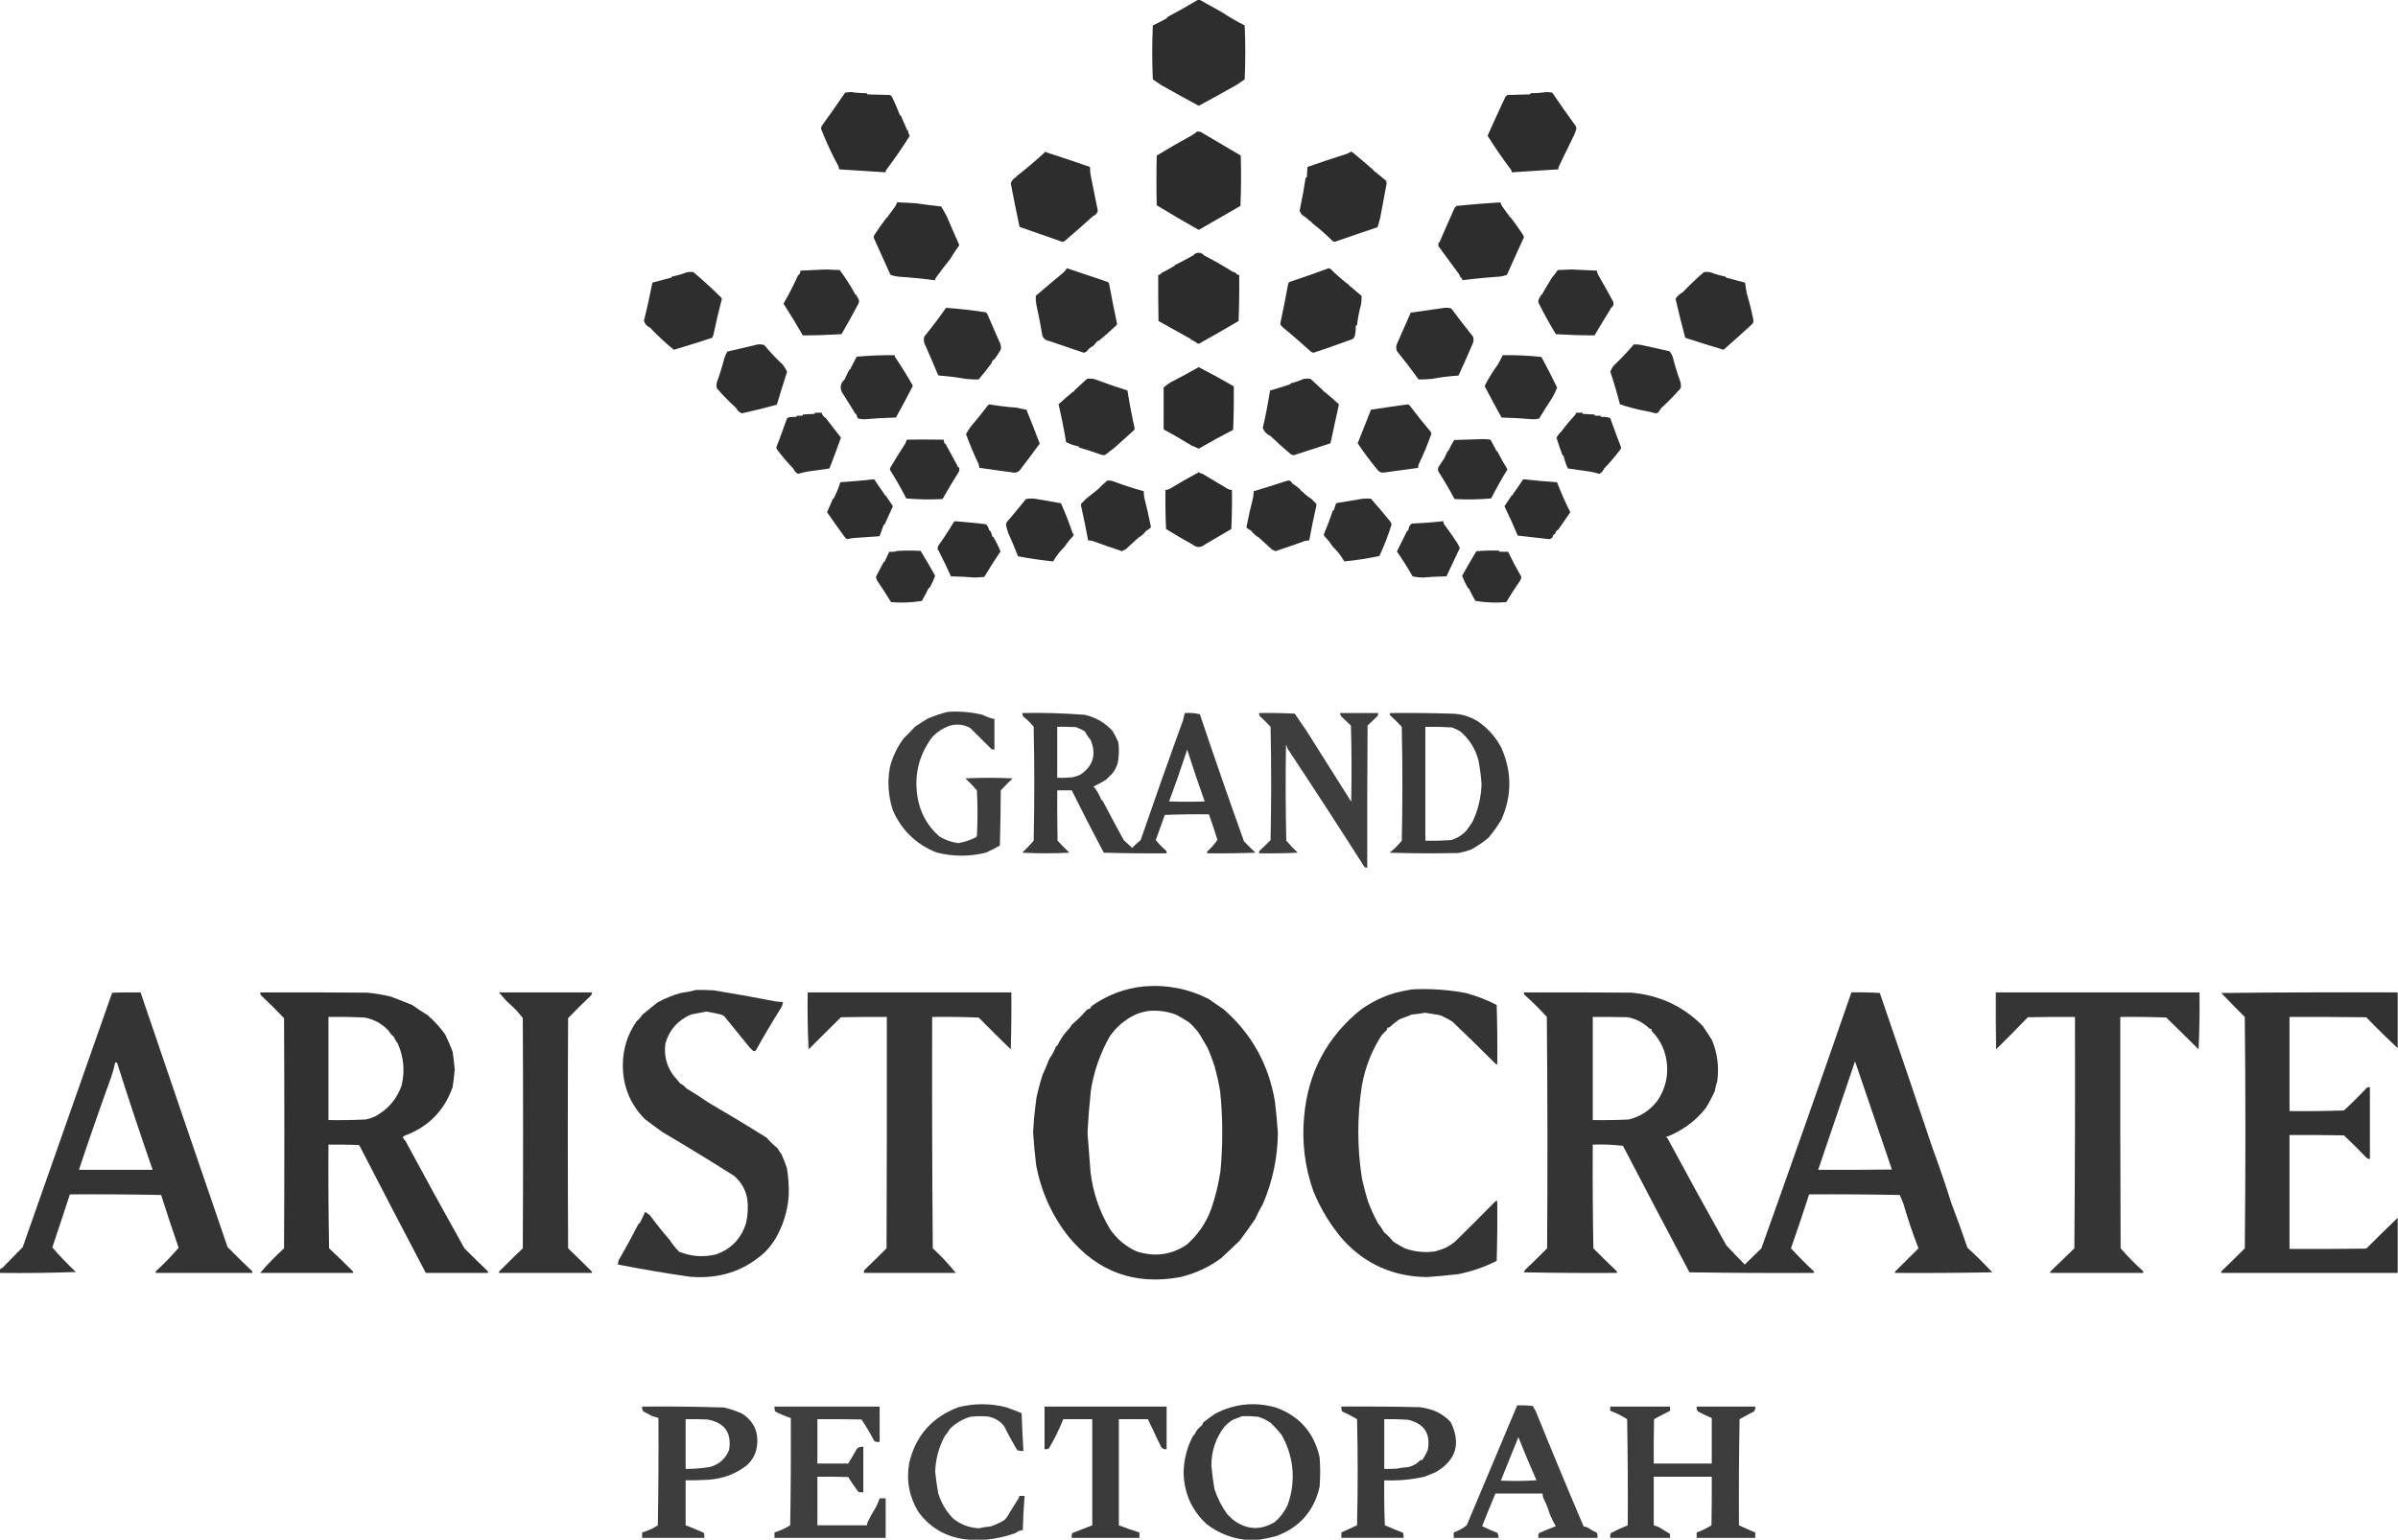 <svg width="151" height="97" viewBox="0 0 151 97" fill="none" xmlns="http://www.w3.org/2000/svg">
<g clip-path="url(#clip0_461_41492)">
<path opacity="0.976" fill-rule="evenodd" clip-rule="evenodd" d="M75.447 -0.02C75.472 -0.02 75.497 -0.02 75.523 -0.02C76 0.242 76.476 0.506 76.95 0.773C77.406 1.075 77.882 1.352 78.377 1.604C78.427 2.737 78.427 3.87 78.377 5.002C78.201 5.125 78.023 5.245 77.844 5.361C77.062 5.803 76.276 6.237 75.485 6.664C74.694 6.237 73.907 5.803 73.125 5.361C72.947 5.245 72.769 5.125 72.593 5.002C72.542 3.87 72.542 2.737 72.593 1.604C72.89 1.463 73.182 1.312 73.468 1.151C73.481 1.126 73.493 1.101 73.506 1.075C74.166 0.727 74.813 0.362 75.447 -0.02Z" fill="#292929"/>
<path opacity="0.979" fill-rule="evenodd" clip-rule="evenodd" d="M54.587 5.87C54.587 5.921 54.613 5.946 54.664 5.946C55.133 5.957 55.602 5.97 56.072 5.984C56.072 6.034 56.097 6.059 56.148 6.059C56.327 6.428 56.492 6.806 56.642 7.192C56.642 7.242 56.668 7.267 56.718 7.267C56.845 7.557 56.972 7.846 57.099 8.136C57.099 8.186 57.124 8.211 57.175 8.211C57.184 8.334 57.222 8.447 57.289 8.551C56.828 9.287 56.333 10.004 55.805 10.703C55.777 10.75 55.764 10.8 55.767 10.854C54.786 10.79 53.81 10.727 52.837 10.666C52.832 10.601 52.82 10.539 52.799 10.477C52.38 9.709 52.013 8.916 51.695 8.098C51.708 8.048 51.721 7.997 51.733 7.947C52.236 7.257 52.731 6.553 53.218 5.833C53.332 5.82 53.446 5.808 53.56 5.795C53.901 5.845 54.243 5.87 54.587 5.87Z" fill="#292929"/>
<path opacity="0.979" fill-rule="evenodd" clip-rule="evenodd" d="M94.814 6.059C94.864 6.059 94.89 6.034 94.89 5.984C95.359 5.97 95.828 5.957 96.298 5.946C96.348 5.946 96.374 5.921 96.374 5.87C96.718 5.87 97.06 5.845 97.401 5.795C97.515 5.808 97.629 5.82 97.744 5.833C98.23 6.553 98.725 7.257 99.228 7.947C99.24 7.997 99.253 8.048 99.266 8.098C99.235 8.214 99.197 8.327 99.152 8.438C98.821 9.119 98.491 9.798 98.162 10.477C98.141 10.539 98.129 10.601 98.124 10.666C97.152 10.727 96.175 10.79 95.194 10.854C95.197 10.8 95.184 10.75 95.156 10.703C94.627 10.004 94.133 9.287 93.672 8.551C94.044 7.714 94.425 6.884 94.814 6.059Z" fill="#292929"/>
<path opacity="0.01" fill-rule="evenodd" clip-rule="evenodd" d="M96.373 5.871C96.373 5.922 96.347 5.948 96.297 5.948C96.297 5.897 96.322 5.871 96.373 5.871Z" fill="#292929"/>
<path opacity="0.01" fill-rule="evenodd" clip-rule="evenodd" d="M56.07 5.984C56.108 5.997 56.134 6.023 56.146 6.061C56.096 6.061 56.07 6.035 56.07 5.984Z" fill="#292929"/>
<path opacity="0.01" fill-rule="evenodd" clip-rule="evenodd" d="M94.889 5.984C94.889 6.035 94.863 6.061 94.812 6.061C94.825 6.023 94.851 5.997 94.889 5.984Z" fill="#292929"/>
<path opacity="0.01" fill-rule="evenodd" clip-rule="evenodd" d="M56.641 7.193C56.679 7.206 56.704 7.232 56.717 7.27C56.666 7.27 56.641 7.244 56.641 7.193Z" fill="#292929"/>
<path opacity="0.01" fill-rule="evenodd" clip-rule="evenodd" d="M57.102 8.137C57.14 8.149 57.165 8.175 57.178 8.213C57.127 8.213 57.102 8.188 57.102 8.137Z" fill="#292929"/>
<path opacity="0.983" fill-rule="evenodd" clip-rule="evenodd" d="M75.37 8.287C75.447 8.281 75.523 8.288 75.598 8.306C76.443 8.805 77.286 9.302 78.129 9.798C78.16 10.857 78.154 11.914 78.11 12.969C77.232 13.473 76.356 13.977 75.484 14.48C74.593 13.981 73.712 13.465 72.839 12.932C72.814 11.887 72.814 10.842 72.839 9.798C73.572 9.352 74.314 8.924 75.066 8.514C75.178 8.448 75.279 8.373 75.37 8.287Z" fill="#292929"/>
<path opacity="0.01" fill-rule="evenodd" clip-rule="evenodd" d="M65.852 9.533C65.89 9.546 65.915 9.571 65.928 9.61C65.877 9.61 65.852 9.584 65.852 9.533Z" fill="#292929"/>
<path opacity="0.01" fill-rule="evenodd" clip-rule="evenodd" d="M85.109 9.533C85.147 9.546 85.173 9.571 85.186 9.61C85.135 9.61 85.109 9.584 85.109 9.533Z" fill="#292929"/>
<path opacity="0.979" fill-rule="evenodd" clip-rule="evenodd" d="M65.856 9.533C65.856 9.584 65.881 9.609 65.932 9.609C66.832 9.901 67.732 10.203 68.634 10.515C68.637 10.679 68.65 10.843 68.672 11.006C68.824 11.761 68.976 12.516 69.128 13.271C69.088 13.439 68.987 13.553 68.824 13.611C68.264 14.124 67.693 14.628 67.111 15.121C67.055 15.184 66.985 15.222 66.902 15.235C66.001 14.915 65.101 14.6 64.2 14.291C64.008 13.386 63.825 12.474 63.648 11.553C63.691 11.404 63.78 11.285 63.915 11.194C63.965 11.194 63.991 11.169 63.991 11.119C64.638 10.616 65.259 10.088 65.856 9.533Z" fill="#292929"/>
<path opacity="0.979" fill-rule="evenodd" clip-rule="evenodd" d="M85.109 9.533C85.109 9.584 85.134 9.609 85.185 9.609C85.636 9.977 86.08 10.355 86.517 10.742C86.517 10.792 86.542 10.817 86.593 10.817C86.821 11.006 87.049 11.194 87.278 11.383C87.29 11.44 87.303 11.497 87.316 11.553C87.178 12.263 87.044 12.975 86.916 13.687C86.866 13.894 86.809 14.102 86.745 14.31C85.845 14.61 84.944 14.918 84.043 15.235C84.005 15.222 83.967 15.21 83.929 15.197C83.507 14.778 83.064 14.388 82.597 14.026C82.597 13.976 82.572 13.951 82.521 13.951C82.36 13.795 82.182 13.656 81.988 13.536C81.921 13.456 81.87 13.368 81.836 13.271C81.985 12.582 82.112 11.89 82.216 11.194C82.267 11.194 82.293 11.169 82.293 11.119C82.305 10.918 82.318 10.716 82.331 10.515C83.157 10.225 83.988 9.948 84.823 9.684C84.923 9.639 85.018 9.588 85.109 9.533Z" fill="#292929"/>
<path opacity="0.01" fill-rule="evenodd" clip-rule="evenodd" d="M86.516 10.742C86.554 10.755 86.579 10.78 86.592 10.819C86.541 10.819 86.516 10.793 86.516 10.742Z" fill="#292929"/>
<path opacity="0.01" fill-rule="evenodd" clip-rule="evenodd" d="M63.99 11.119C63.99 11.17 63.965 11.196 63.914 11.196C63.927 11.157 63.952 11.132 63.99 11.119Z" fill="#292929"/>
<path opacity="0.01" fill-rule="evenodd" clip-rule="evenodd" d="M82.295 11.119C82.295 11.17 82.269 11.196 82.219 11.196C82.231 11.157 82.257 11.132 82.295 11.119Z" fill="#292929"/>
<path opacity="0.977" fill-rule="evenodd" clip-rule="evenodd" d="M55.845 13.688C55.896 13.688 55.921 13.663 55.921 13.613C56.076 13.413 56.228 13.206 56.378 12.99C56.426 12.911 56.464 12.829 56.492 12.744C56.873 12.756 57.253 12.775 57.634 12.801C58.175 12.878 58.72 12.947 59.27 13.008C59.384 13.209 59.498 13.41 59.612 13.613C59.87 14.224 60.136 14.835 60.411 15.444C60.202 15.728 60.005 16.024 59.822 16.331C59.507 16.714 59.208 17.105 58.927 17.502C58.892 17.547 58.88 17.597 58.889 17.653C58.122 17.553 57.349 17.477 56.568 17.426C56.396 17.408 56.231 17.37 56.073 17.313C55.722 16.521 55.367 15.735 55.008 14.953C55.02 14.909 55.033 14.865 55.046 14.821C55.297 14.433 55.564 14.055 55.845 13.688Z" fill="#292929"/>
<path opacity="0.978" fill-rule="evenodd" clip-rule="evenodd" d="M95.044 13.613C95.044 13.663 95.07 13.688 95.121 13.688C95.4 14.054 95.666 14.432 95.92 14.821C95.932 14.865 95.945 14.909 95.958 14.953C95.597 15.735 95.242 16.522 94.892 17.313C94.735 17.37 94.57 17.408 94.397 17.426C93.621 17.477 92.847 17.552 92.076 17.653C92.086 17.56 92.048 17.497 91.962 17.464C91.932 17.418 91.913 17.367 91.905 17.313C91.454 16.704 91.01 16.099 90.573 15.501C90.566 15.425 90.573 15.35 90.592 15.274C90.643 15.274 90.668 15.249 90.668 15.198C90.98 14.478 91.297 13.76 91.62 13.046C91.67 13.046 91.696 13.021 91.696 12.971C92.62 12.878 93.546 12.802 94.474 12.744C94.501 12.829 94.539 12.911 94.588 12.99C94.737 13.206 94.889 13.413 95.044 13.613Z" fill="#292929"/>
<path opacity="0.01" fill-rule="evenodd" clip-rule="evenodd" d="M91.693 12.971C91.693 13.022 91.668 13.047 91.617 13.047C91.63 13.009 91.655 12.983 91.693 12.971Z" fill="#292929"/>
<path opacity="0.01" fill-rule="evenodd" clip-rule="evenodd" d="M55.92 13.611C55.92 13.662 55.894 13.688 55.844 13.688C55.856 13.65 55.882 13.624 55.92 13.611Z" fill="#292929"/>
<path opacity="0.01" fill-rule="evenodd" clip-rule="evenodd" d="M95.039 13.611C95.077 13.624 95.103 13.65 95.115 13.688C95.065 13.688 95.039 13.662 95.039 13.611Z" fill="#292929"/>
<path opacity="0.01" fill-rule="evenodd" clip-rule="evenodd" d="M82.523 13.951C82.574 13.951 82.6 13.977 82.6 14.028C82.561 14.015 82.536 13.989 82.523 13.951Z" fill="#292929"/>
<path opacity="0.01" fill-rule="evenodd" clip-rule="evenodd" d="M90.662 15.197C90.662 15.248 90.637 15.274 90.586 15.274C90.599 15.236 90.624 15.21 90.662 15.197Z" fill="#292929"/>
<path opacity="0.984" fill-rule="evenodd" clip-rule="evenodd" d="M74.987 21.39C74.987 21.34 74.962 21.315 74.911 21.315C74.256 20.949 73.603 20.584 72.951 20.22C72.932 19.251 72.926 18.282 72.932 17.312C73.026 17.323 73.089 17.285 73.122 17.199C73.388 17.073 73.641 16.934 73.883 16.784C73.934 16.784 73.96 16.759 73.96 16.708C74.346 16.52 74.726 16.319 75.101 16.104C75.152 16.104 75.177 16.079 75.177 16.029C75.419 15.862 75.641 15.887 75.843 16.104C76.456 16.416 77.052 16.756 77.632 17.124C77.744 17.132 77.826 17.182 77.879 17.275C77.924 17.31 77.975 17.322 78.031 17.312C78.044 18.282 78.031 19.251 77.993 20.22C77.175 20.702 76.35 21.174 75.52 21.636C75.482 21.661 75.444 21.661 75.406 21.636C75.279 21.529 75.139 21.447 74.987 21.39Z" fill="#292929"/>
<path opacity="0.01" fill-rule="evenodd" clip-rule="evenodd" d="M75.178 16.027C75.178 16.078 75.152 16.104 75.102 16.104C75.102 16.053 75.127 16.027 75.178 16.027Z" fill="#292929"/>
<path opacity="0.01" fill-rule="evenodd" clip-rule="evenodd" d="M73.959 16.707C73.959 16.758 73.933 16.784 73.883 16.784C73.895 16.745 73.921 16.72 73.959 16.707Z" fill="#292929"/>
<path opacity="0.976" fill-rule="evenodd" clip-rule="evenodd" d="M67.182 16.896C68.045 17.186 68.907 17.476 69.769 17.765C69.807 17.802 69.832 17.846 69.845 17.897C69.997 18.731 70.162 19.561 70.34 20.389C70.328 20.421 70.315 20.452 70.302 20.483C69.96 20.81 69.605 21.124 69.237 21.427C69.189 21.46 69.139 21.485 69.084 21.503C69.003 21.612 68.914 21.713 68.818 21.805C68.664 21.875 68.537 21.982 68.437 22.126C68.384 22.175 68.32 22.207 68.247 22.22C67.505 21.965 66.763 21.713 66.021 21.465C65.79 21.418 65.656 21.28 65.621 21.05C65.518 20.427 65.398 19.81 65.26 19.2C65.225 19.012 65.212 18.823 65.222 18.633C65.807 18.132 66.397 17.635 66.991 17.142C67.064 17.064 67.127 16.982 67.182 16.896Z" fill="#292929"/>
<path opacity="0.975" fill-rule="evenodd" clip-rule="evenodd" d="M53.826 18.483C53.826 18.533 53.852 18.558 53.903 18.558C53.952 18.646 54.003 18.734 54.055 18.823C54.105 18.924 54.105 19.024 54.055 19.125C53.714 19.773 53.359 20.415 52.989 21.05C52.178 21.099 51.366 21.125 50.554 21.126C50.166 20.451 49.76 19.784 49.336 19.125C49.669 18.55 49.973 17.959 50.249 17.35C50.356 17.281 50.407 17.18 50.401 17.048C50.934 17.019 51.467 16.994 52 16.973C52.292 16.985 52.583 16.998 52.875 17.01C53.229 17.485 53.546 17.976 53.826 18.483Z" fill="#292929"/>
<path opacity="0.978" fill-rule="evenodd" clip-rule="evenodd" d="M84.993 17.991C84.993 18.042 85.019 18.067 85.07 18.067C85.285 18.262 85.508 18.451 85.736 18.633C85.745 18.823 85.733 19.012 85.698 19.2C85.583 19.619 85.501 20.047 85.45 20.483C85.4 20.483 85.374 20.509 85.374 20.559C85.375 20.724 85.363 20.887 85.336 21.05C85.323 21.169 85.272 21.27 85.184 21.352C84.363 21.655 83.539 21.944 82.71 22.22C82.637 22.207 82.574 22.175 82.52 22.126C81.929 21.59 81.326 21.067 80.712 20.559C80.666 20.511 80.634 20.454 80.617 20.389C80.796 19.561 80.96 18.731 81.112 17.897C81.125 17.846 81.15 17.802 81.188 17.765C82.015 17.49 82.84 17.2 83.662 16.896C83.7 16.909 83.738 16.922 83.776 16.934C84.159 17.315 84.565 17.667 84.993 17.991Z" fill="#292929"/>
<path opacity="0.975" fill-rule="evenodd" clip-rule="evenodd" d="M101.51 19.351C101.459 19.351 101.434 19.377 101.434 19.427C101.084 19.991 100.742 20.557 100.406 21.126C99.594 21.125 98.782 21.099 97.971 21.05C97.591 20.423 97.236 19.781 96.905 19.125C96.855 19.024 96.855 18.924 96.905 18.823C96.957 18.734 97.007 18.646 97.057 18.558C97.108 18.558 97.133 18.533 97.133 18.483C97.325 18.142 97.527 17.803 97.742 17.463C97.872 17.323 97.986 17.172 98.085 17.01C98.377 16.998 98.668 16.985 98.96 16.973C99.493 16.994 100.026 17.019 100.558 17.048C100.566 17.141 100.591 17.229 100.634 17.312C100.962 17.873 101.279 18.44 101.586 19.012C101.624 19.137 101.599 19.25 101.51 19.351Z" fill="#292929"/>
<path opacity="0.975" fill-rule="evenodd" clip-rule="evenodd" d="M42.221 17.5C42.272 17.5 42.297 17.475 42.297 17.425C42.614 17.363 42.925 17.275 43.23 17.16C43.374 17.123 43.52 17.117 43.667 17.142C44.268 17.655 44.852 18.191 45.418 18.746C45.43 18.771 45.443 18.797 45.456 18.822C45.261 19.572 45.083 20.327 44.923 21.087C44.898 21.15 44.873 21.213 44.847 21.276C44.046 21.54 43.24 21.791 42.431 22.031C41.905 21.605 41.404 21.139 40.927 20.634C40.732 20.545 40.605 20.4 40.547 20.2C40.749 19.405 40.926 18.606 41.08 17.802C41.46 17.702 41.84 17.601 42.221 17.5Z" fill="#292929"/>
<path opacity="0.976" fill-rule="evenodd" clip-rule="evenodd" d="M108.666 17.425C108.666 17.475 108.692 17.5 108.742 17.5C109.123 17.601 109.504 17.702 109.884 17.802C109.915 18.035 109.953 18.268 109.998 18.501C110.166 19.061 110.305 19.627 110.417 20.2C110.404 20.256 110.391 20.313 110.379 20.37C109.765 20.936 109.15 21.489 108.533 22.031C107.723 21.791 106.918 21.54 106.117 21.276C105.9 20.463 105.697 19.645 105.508 18.822C105.625 18.642 105.777 18.504 105.964 18.406C106.389 17.958 106.832 17.536 107.296 17.142C107.443 17.117 107.589 17.123 107.734 17.16C108.039 17.275 108.349 17.363 108.666 17.425Z" fill="#292929"/>
<path opacity="0.01" fill-rule="evenodd" clip-rule="evenodd" d="M42.295 17.426C42.295 17.477 42.269 17.502 42.219 17.502C42.219 17.451 42.244 17.426 42.295 17.426Z" fill="#292929"/>
<path opacity="0.01" fill-rule="evenodd" clip-rule="evenodd" d="M84.992 17.992C85.03 18.005 85.056 18.03 85.068 18.069C85.018 18.069 84.992 18.043 84.992 17.992Z" fill="#292929"/>
<path opacity="0.01" fill-rule="evenodd" clip-rule="evenodd" d="M53.828 18.482C53.866 18.495 53.892 18.521 53.904 18.559C53.854 18.559 53.828 18.533 53.828 18.482Z" fill="#292929"/>
<path opacity="0.01" fill-rule="evenodd" clip-rule="evenodd" d="M97.131 18.482C97.131 18.533 97.105 18.559 97.055 18.559C97.067 18.521 97.093 18.495 97.131 18.482Z" fill="#292929"/>
<path opacity="0.01" fill-rule="evenodd" clip-rule="evenodd" d="M101.514 19.352C101.501 19.39 101.476 19.415 101.438 19.428C101.438 19.377 101.463 19.352 101.514 19.352Z" fill="#292929"/>
<path opacity="0.975" fill-rule="evenodd" clip-rule="evenodd" d="M59.571 19.389C60.411 19.45 61.249 19.544 62.082 19.672C62.134 19.717 62.172 19.774 62.197 19.842C62.469 20.451 62.735 21.062 62.996 21.673C63.035 21.791 63.041 21.91 63.015 22.032C62.891 22.239 62.758 22.441 62.615 22.636C62.512 22.676 62.455 22.752 62.444 22.862C62.185 23.219 61.912 23.565 61.626 23.901C61.347 23.906 61.067 23.893 60.788 23.863C60.236 23.763 59.678 23.694 59.114 23.655C59.08 23.624 59.054 23.586 59.038 23.542C58.779 22.922 58.513 22.305 58.239 21.692C58.165 21.532 58.152 21.368 58.201 21.201C58.682 20.61 59.139 20.006 59.571 19.389Z" fill="#292929"/>
<path opacity="0.976" fill-rule="evenodd" clip-rule="evenodd" d="M90.965 19.389C91.107 19.377 91.246 19.39 91.384 19.427C91.829 20.026 92.285 20.618 92.754 21.202C92.799 21.333 92.799 21.465 92.754 21.598C92.46 22.289 92.156 22.975 91.841 23.656C91.277 23.692 90.719 23.761 90.166 23.864C89.887 23.894 89.608 23.906 89.329 23.901C88.888 23.288 88.431 22.69 87.959 22.108C87.909 21.964 87.909 21.819 87.959 21.674C88.251 21.013 88.542 20.352 88.834 19.691C89.555 19.589 90.265 19.488 90.965 19.389Z" fill="#292929"/>
<path opacity="0.01" fill-rule="evenodd" clip-rule="evenodd" d="M85.451 20.484C85.439 20.523 85.413 20.548 85.375 20.561C85.375 20.51 85.4 20.484 85.451 20.484Z" fill="#292929"/>
<path opacity="0.01" fill-rule="evenodd" clip-rule="evenodd" d="M74.906 21.314C74.957 21.314 74.982 21.34 74.982 21.391C74.944 21.378 74.919 21.353 74.906 21.314Z" fill="#292929"/>
<path opacity="0.974" fill-rule="evenodd" clip-rule="evenodd" d="M47.738 21.692C47.868 21.683 47.994 21.696 48.118 21.73C48.485 22.17 48.878 22.585 49.298 22.976C49.4 23.115 49.488 23.259 49.565 23.41C49.34 24.104 49.124 24.796 48.918 25.487C48.189 25.693 47.454 25.875 46.711 26.035C46.551 25.971 46.43 25.858 46.349 25.695C45.917 25.304 45.511 24.889 45.131 24.449C45.108 24.316 45.114 24.183 45.15 24.052C45.326 23.569 45.479 23.078 45.607 22.58C45.652 22.426 45.716 22.281 45.797 22.146C46.449 21.994 47.096 21.843 47.738 21.692Z" fill="#292929"/>
<path opacity="0.973" fill-rule="evenodd" clip-rule="evenodd" d="M102.883 21.692C103.042 21.689 103.201 21.702 103.358 21.73C103.947 21.867 104.537 21.999 105.128 22.126C105.24 22.257 105.316 22.408 105.356 22.579C105.484 23.077 105.637 23.568 105.813 24.052C105.849 24.183 105.855 24.315 105.832 24.448C105.452 24.888 105.046 25.303 104.614 25.694C104.541 25.793 104.472 25.894 104.405 25.996C104.354 26.009 104.303 26.021 104.253 26.034C103.97 25.956 103.685 25.893 103.396 25.845C102.925 25.745 102.462 25.619 102.007 25.468C101.828 24.775 101.625 24.089 101.398 23.41C101.452 23.287 101.516 23.167 101.589 23.051C102.049 22.619 102.481 22.166 102.883 21.692Z" fill="#292929"/>
<path opacity="0.973" fill-rule="evenodd" clip-rule="evenodd" d="M53.944 26.148C53.944 26.098 53.918 26.073 53.868 26.073C53.598 25.626 53.319 25.179 53.031 24.732C52.868 24.421 52.919 24.144 53.183 23.901C53.28 23.688 53.382 23.48 53.487 23.279C53.538 23.279 53.563 23.253 53.563 23.203C53.686 22.953 53.813 22.708 53.944 22.467C54.742 22.396 55.541 22.364 56.341 22.372C56.336 22.412 56.342 22.45 56.36 22.486C56.761 23.077 57.135 23.681 57.483 24.298C57.141 24.971 56.785 25.638 56.417 26.299C55.739 26.317 55.067 26.355 54.401 26.412C54.286 26.4 54.172 26.387 54.058 26.375C53.991 26.313 53.953 26.238 53.944 26.148Z" fill="#292929"/>
<path opacity="0.973" fill-rule="evenodd" clip-rule="evenodd" d="M94.626 22.372C95.442 22.359 96.253 22.396 97.061 22.485C97.406 23.118 97.735 23.76 98.051 24.411C97.968 24.632 97.867 24.846 97.746 25.052C97.455 25.494 97.176 25.935 96.909 26.374C96.795 26.387 96.681 26.399 96.567 26.412C95.9 26.355 95.228 26.317 94.55 26.299C94.185 25.641 93.83 24.981 93.484 24.316C93.725 23.845 94.003 23.392 94.322 22.957C94.431 22.762 94.533 22.567 94.626 22.372Z" fill="#292929"/>
<path opacity="0.984" fill-rule="evenodd" clip-rule="evenodd" d="M73.274 26.978C73.274 26.148 73.274 25.317 73.274 24.486C73.274 24.461 73.274 24.436 73.274 24.411C73.41 24.284 73.562 24.171 73.731 24.071C74.325 23.769 74.909 23.454 75.481 23.127C76.227 23.51 76.963 23.912 77.688 24.335C77.701 25.25 77.688 26.163 77.65 27.073C76.916 27.453 76.193 27.849 75.481 28.262C75.341 28.186 75.195 28.123 75.043 28.073C74.481 27.721 73.904 27.387 73.312 27.073C73.284 27.047 73.271 27.016 73.274 26.978Z" fill="#292929"/>
<path opacity="0.01" fill-rule="evenodd" clip-rule="evenodd" d="M53.56 23.203C53.56 23.254 53.535 23.28 53.484 23.28C53.484 23.229 53.51 23.203 53.56 23.203Z" fill="#292929"/>
<path opacity="0.975" fill-rule="evenodd" clip-rule="evenodd" d="M67.95 28.186C67.95 28.136 67.925 28.11 67.874 28.11C67.613 28.057 67.365 27.969 67.132 27.846C66.999 27.047 66.84 26.254 66.656 25.467C66.954 25.19 67.259 24.926 67.57 24.674C67.62 24.674 67.646 24.649 67.646 24.599C67.911 24.357 68.178 24.111 68.445 23.863C68.605 23.838 68.763 23.844 68.921 23.882C69.606 24.137 70.298 24.376 70.995 24.599C71.123 25.405 71.275 26.204 71.451 26.997C71.439 27.028 71.426 27.059 71.413 27.091C71.008 27.456 70.603 27.821 70.195 28.186C69.988 28.34 69.785 28.497 69.586 28.658C69.504 28.674 69.421 28.667 69.339 28.639C68.877 28.476 68.414 28.325 67.95 28.186Z" fill="#292929"/>
<path opacity="0.976" fill-rule="evenodd" clip-rule="evenodd" d="M83.321 24.599C83.321 24.649 83.347 24.674 83.397 24.674C83.708 24.926 84.013 25.19 84.311 25.467C84.133 26.285 83.955 27.103 83.778 27.922C83.008 28.173 82.234 28.425 81.456 28.677C81.387 28.666 81.323 28.641 81.266 28.601C80.836 28.237 80.417 27.859 80.01 27.469C79.773 27.364 79.608 27.194 79.516 26.959C79.699 26.174 79.851 25.387 79.972 24.599C80.38 24.483 80.786 24.357 81.19 24.221C81.241 24.221 81.266 24.196 81.266 24.146C81.533 24.084 81.793 23.996 82.046 23.882C82.204 23.844 82.362 23.838 82.522 23.863C82.789 24.111 83.055 24.357 83.321 24.599Z" fill="#292929"/>
<path opacity="0.01" fill-rule="evenodd" clip-rule="evenodd" d="M81.264 24.146C81.264 24.198 81.238 24.223 81.188 24.223C81.2 24.185 81.226 24.159 81.264 24.146Z" fill="#292929"/>
<path opacity="0.01" fill-rule="evenodd" clip-rule="evenodd" d="M73.271 24.41C73.271 24.436 73.271 24.461 73.271 24.487C73.246 24.487 73.221 24.487 73.195 24.487C73.195 24.436 73.221 24.41 73.271 24.41Z" fill="#292929"/>
<path opacity="0.01" fill-rule="evenodd" clip-rule="evenodd" d="M73.197 24.486C73.222 24.486 73.248 24.486 73.273 24.486C73.273 25.317 73.273 26.148 73.273 26.978C73.197 26.161 73.172 25.331 73.197 24.486Z" fill="#292929"/>
<path opacity="0.01" fill-rule="evenodd" clip-rule="evenodd" d="M67.639 24.6C67.639 24.651 67.613 24.676 67.562 24.676C67.562 24.625 67.588 24.6 67.639 24.6Z" fill="#292929"/>
<path opacity="0.01" fill-rule="evenodd" clip-rule="evenodd" d="M62.279 25.467C62.267 25.505 62.241 25.531 62.203 25.543C62.203 25.492 62.229 25.467 62.279 25.467Z" fill="#292929"/>
<path opacity="0.01" fill-rule="evenodd" clip-rule="evenodd" d="M88.688 25.467C88.738 25.467 88.764 25.492 88.764 25.543C88.726 25.531 88.7 25.505 88.688 25.467Z" fill="#292929"/>
<path opacity="0.973" fill-rule="evenodd" clip-rule="evenodd" d="M62.274 25.467C62.837 25.565 63.408 25.635 63.987 25.674C64.199 25.724 64.415 25.768 64.634 25.807C64.92 26.513 65.199 27.224 65.471 27.94C65.06 28.505 64.642 29.065 64.215 29.62C64.118 29.724 63.998 29.774 63.853 29.771C63.124 29.668 62.395 29.568 61.665 29.469C61.665 29.378 61.645 29.289 61.608 29.205C61.319 28.596 61.059 27.973 60.828 27.336C60.921 27.174 61.023 27.017 61.133 26.864C61.506 26.431 61.862 25.99 62.198 25.542C62.236 25.53 62.262 25.505 62.274 25.467Z" fill="#292929"/>
<path opacity="0.973" fill-rule="evenodd" clip-rule="evenodd" d="M88.689 25.467C88.701 25.505 88.727 25.53 88.765 25.542C89.189 26.105 89.633 26.658 90.097 27.204C90.109 27.241 90.122 27.279 90.135 27.317C89.905 27.975 89.639 28.616 89.336 29.243C89.311 29.316 89.298 29.392 89.298 29.469C88.568 29.568 87.839 29.668 87.109 29.771C86.949 29.775 86.822 29.712 86.729 29.582C86.289 29.049 85.876 28.495 85.492 27.921C85.767 27.211 86.046 26.506 86.329 25.807C87.114 25.683 87.9 25.569 88.689 25.467Z" fill="#292929"/>
<path opacity="0.01" fill-rule="evenodd" clip-rule="evenodd" d="M51.318 25.996C51.318 26.047 51.293 26.073 51.242 26.073C51.242 26.022 51.268 25.996 51.318 25.996Z" fill="#292929"/>
<path opacity="0.969" fill-rule="evenodd" clip-rule="evenodd" d="M51.318 25.996C51.458 25.996 51.597 25.996 51.737 25.996C51.779 26.143 51.869 26.257 52.003 26.336C52.316 26.752 52.633 27.161 52.955 27.563C52.721 28.216 52.48 28.864 52.232 29.508C51.788 29.57 51.344 29.633 50.9 29.696C50.68 29.732 50.464 29.783 50.253 29.847C50.109 29.768 50.007 29.654 49.948 29.508C49.58 29.129 49.237 28.726 48.921 28.299C48.908 28.262 48.895 28.224 48.883 28.186C49.115 27.586 49.336 26.982 49.549 26.374C49.593 26.321 49.65 26.29 49.72 26.279C49.846 26.261 49.973 26.254 50.101 26.26C50.151 26.26 50.177 26.235 50.177 26.185C50.278 26.185 50.38 26.185 50.481 26.185C50.532 26.185 50.557 26.16 50.557 26.109C50.785 26.092 51.014 26.079 51.242 26.072C51.293 26.072 51.318 26.046 51.318 25.996Z" fill="#292929"/>
<path opacity="0.97" fill-rule="evenodd" clip-rule="evenodd" d="M99.644 25.996C99.644 26.046 99.67 26.072 99.72 26.072C99.949 26.079 100.177 26.092 100.405 26.109C100.405 26.16 100.431 26.185 100.481 26.185C100.583 26.185 100.684 26.185 100.786 26.185C100.786 26.235 100.811 26.26 100.862 26.26C101.046 26.246 101.224 26.271 101.395 26.336C101.616 26.956 101.844 27.573 102.08 28.186C102.067 28.224 102.054 28.262 102.042 28.299C101.725 28.726 101.383 29.129 101.014 29.508C100.955 29.654 100.854 29.768 100.71 29.847C100.498 29.783 100.283 29.732 100.063 29.696C99.618 29.633 99.174 29.57 98.731 29.508C98.614 29.266 98.525 29.014 98.465 28.752C98.465 28.702 98.439 28.677 98.388 28.677C98.253 28.31 98.126 27.939 98.008 27.563C98.092 27.436 98.181 27.317 98.274 27.204C98.325 27.204 98.35 27.179 98.35 27.129C98.617 26.779 98.902 26.439 99.207 26.109C99.225 26.074 99.231 26.036 99.226 25.996C99.365 25.996 99.504 25.996 99.644 25.996Z" fill="#292929"/>
<path opacity="0.01" fill-rule="evenodd" clip-rule="evenodd" d="M53.867 26.072C53.918 26.072 53.943 26.098 53.943 26.149C53.905 26.136 53.88 26.11 53.867 26.072Z" fill="#292929"/>
<path opacity="0.01" fill-rule="evenodd" clip-rule="evenodd" d="M50.553 26.109C50.553 26.16 50.527 26.186 50.477 26.186C50.489 26.148 50.515 26.122 50.553 26.109Z" fill="#292929"/>
<path opacity="0.01" fill-rule="evenodd" clip-rule="evenodd" d="M100.406 26.109C100.444 26.122 100.47 26.148 100.482 26.186C100.432 26.186 100.406 26.16 100.406 26.109Z" fill="#292929"/>
<path opacity="0.01" fill-rule="evenodd" clip-rule="evenodd" d="M50.178 26.186C50.178 26.237 50.152 26.262 50.102 26.262C50.102 26.211 50.127 26.186 50.178 26.186Z" fill="#292929"/>
<path opacity="0.01" fill-rule="evenodd" clip-rule="evenodd" d="M98.35 27.129C98.35 27.18 98.324 27.206 98.273 27.206C98.286 27.167 98.311 27.142 98.35 27.129Z" fill="#292929"/>
<path opacity="0.974" fill-rule="evenodd" clip-rule="evenodd" d="M59.464 27.884C59.464 27.934 59.489 27.959 59.54 27.959C59.794 28.425 60.047 28.891 60.301 29.356C60.301 29.407 60.327 29.432 60.377 29.432C60.426 29.525 60.426 29.619 60.377 29.715C60.022 30.282 59.68 30.854 59.35 31.433C58.588 31.475 57.827 31.463 57.066 31.395C56.755 30.787 56.419 30.196 56.058 29.621C56.028 29.554 56.034 29.491 56.077 29.432C56.382 28.92 56.699 28.41 57.028 27.903C57.045 27.83 57.07 27.761 57.104 27.695C57.877 27.68 58.65 27.68 59.426 27.695C59.421 27.763 59.433 27.826 59.464 27.884Z" fill="#292929"/>
<path opacity="0.974" fill-rule="evenodd" clip-rule="evenodd" d="M94.2 28.338C94.2 28.388 94.225 28.413 94.276 28.413C94.478 28.807 94.693 29.191 94.923 29.565C94.557 30.161 94.215 30.771 93.896 31.396C93.126 31.464 92.359 31.477 91.593 31.434C91.279 30.85 90.943 30.277 90.585 29.716C90.534 29.615 90.534 29.515 90.585 29.414C90.706 29.23 90.826 29.048 90.946 28.866C91.02 28.716 91.09 28.565 91.156 28.413C91.206 28.413 91.232 28.388 91.232 28.338C91.332 28.121 91.446 27.914 91.574 27.715C92.183 27.701 92.792 27.682 93.401 27.658C93.555 27.659 93.707 27.672 93.858 27.696C93.972 27.91 94.086 28.124 94.2 28.338Z" fill="#292929"/>
<path opacity="0.01" fill-rule="evenodd" clip-rule="evenodd" d="M59.461 27.885C59.499 27.898 59.525 27.923 59.537 27.961C59.486 27.961 59.461 27.936 59.461 27.885Z" fill="#292929"/>
<path opacity="0.01" fill-rule="evenodd" clip-rule="evenodd" d="M67.867 28.111C67.918 28.111 67.943 28.137 67.943 28.188C67.905 28.175 67.88 28.15 67.867 28.111Z" fill="#292929"/>
<path opacity="0.01" fill-rule="evenodd" clip-rule="evenodd" d="M91.232 28.338C91.232 28.389 91.207 28.415 91.156 28.415C91.169 28.376 91.194 28.351 91.232 28.338Z" fill="#292929"/>
<path opacity="0.01" fill-rule="evenodd" clip-rule="evenodd" d="M94.203 28.338C94.241 28.351 94.267 28.376 94.279 28.415C94.229 28.415 94.203 28.389 94.203 28.338Z" fill="#292929"/>
<path opacity="0.01" fill-rule="evenodd" clip-rule="evenodd" d="M98.391 28.678C98.441 28.678 98.467 28.703 98.467 28.754C98.429 28.741 98.403 28.716 98.391 28.678Z" fill="#292929"/>
<path opacity="0.01" fill-rule="evenodd" clip-rule="evenodd" d="M75.443 29.734C75.443 29.785 75.418 29.811 75.367 29.811C75.38 29.773 75.405 29.747 75.443 29.734Z" fill="#292929"/>
<path opacity="0.983" fill-rule="evenodd" clip-rule="evenodd" d="M75.442 29.734C75.529 29.787 75.624 29.825 75.728 29.848C76.254 30.162 76.781 30.477 77.307 30.792C77.391 30.834 77.48 30.86 77.573 30.867C77.586 31.686 77.573 32.504 77.535 33.321C76.979 33.648 76.421 33.975 75.861 34.303C75.607 34.504 75.354 34.504 75.1 34.303C74.532 33.991 73.974 33.663 73.426 33.321C73.388 32.504 73.375 31.686 73.388 30.867C73.481 30.86 73.57 30.834 73.654 30.792C74.217 30.45 74.788 30.123 75.366 29.81C75.417 29.81 75.442 29.785 75.442 29.734Z" fill="#292929"/>
<path opacity="0.971" fill-rule="evenodd" clip-rule="evenodd" d="M55.693 31.131C55.693 31.182 55.719 31.207 55.769 31.207C55.922 31.434 56.074 31.66 56.226 31.887C56.048 32.278 55.87 32.668 55.693 33.057C55.643 33.057 55.617 33.082 55.617 33.133C55.541 33.347 55.465 33.56 55.389 33.775C54.85 33.812 54.311 33.85 53.772 33.888C53.634 33.894 53.501 33.919 53.372 33.963C53.316 33.939 53.265 33.908 53.22 33.869C52.836 33.342 52.456 32.807 52.078 32.264C52.206 31.974 52.333 31.684 52.459 31.396C52.509 31.396 52.535 31.371 52.535 31.32C52.688 31.017 52.815 30.702 52.915 30.376C53.627 30.327 54.338 30.264 55.046 30.188C55.258 30.509 55.474 30.824 55.693 31.131Z" fill="#292929"/>
<path opacity="0.97" fill-rule="evenodd" clip-rule="evenodd" d="M95.191 31.207C95.242 31.207 95.267 31.182 95.267 31.131C95.486 30.825 95.701 30.511 95.914 30.188C96.623 30.264 97.333 30.327 98.045 30.376C98.289 31.02 98.568 31.649 98.882 32.264C98.63 32.627 98.376 32.992 98.121 33.359C98.012 33.413 97.948 33.501 97.931 33.623C97.828 33.664 97.771 33.739 97.76 33.85C97.708 33.895 97.651 33.933 97.588 33.963C96.918 33.891 96.246 33.815 95.572 33.737C95.31 33.112 95.03 32.496 94.734 31.887C94.887 31.66 95.039 31.434 95.191 31.207Z" fill="#292929"/>
<path opacity="0.973" fill-rule="evenodd" clip-rule="evenodd" d="M69.737 30.264C69.846 30.262 69.954 30.275 70.06 30.302C70.705 30.546 71.359 30.76 72.02 30.944C72.022 31.083 72.035 31.221 72.058 31.359C72.216 31.975 72.356 32.591 72.477 33.209C72.389 33.303 72.287 33.378 72.172 33.435C72.04 33.615 71.875 33.76 71.678 33.87C71.413 34.115 71.146 34.36 70.879 34.606C70.799 34.637 70.723 34.675 70.65 34.719C70.034 34.515 69.419 34.301 68.805 34.077C68.711 34.053 68.616 34.04 68.519 34.04C68.383 33.295 68.231 32.553 68.062 31.812C68.075 31.774 68.088 31.736 68.101 31.699C68.197 31.621 68.286 31.533 68.367 31.434C68.621 31.232 68.875 31.031 69.128 30.83C69.324 30.622 69.527 30.434 69.737 30.264Z" fill="#292929"/>
<path opacity="0.973" fill-rule="evenodd" clip-rule="evenodd" d="M81.909 30.868C81.909 30.918 81.935 30.943 81.985 30.943C82.164 31.13 82.367 31.293 82.594 31.434C82.675 31.533 82.764 31.621 82.861 31.698C82.873 31.736 82.886 31.774 82.899 31.812C82.729 32.554 82.577 33.297 82.442 34.039C82.345 34.04 82.25 34.052 82.157 34.077C81.546 34.3 80.931 34.514 80.311 34.719C80.238 34.675 80.162 34.637 80.083 34.606C79.815 34.36 79.548 34.115 79.284 33.87C79.088 33.76 78.924 33.615 78.789 33.435C78.681 33.375 78.579 33.306 78.484 33.228C78.602 32.602 78.742 31.979 78.903 31.359C78.927 31.221 78.939 31.083 78.941 30.943C79.666 30.726 80.389 30.5 81.11 30.264C81.241 30.267 81.33 30.33 81.376 30.453C81.57 30.573 81.748 30.712 81.909 30.868Z" fill="#292929"/>
<path opacity="0.01" fill-rule="evenodd" clip-rule="evenodd" d="M81.914 30.867C81.952 30.88 81.978 30.905 81.99 30.944C81.94 30.944 81.914 30.918 81.914 30.867Z" fill="#292929"/>
<path opacity="0.01" fill-rule="evenodd" clip-rule="evenodd" d="M55.695 31.131C55.733 31.144 55.759 31.169 55.771 31.207C55.721 31.207 55.695 31.182 55.695 31.131Z" fill="#292929"/>
<path opacity="0.01" fill-rule="evenodd" clip-rule="evenodd" d="M95.271 31.131C95.271 31.182 95.246 31.207 95.195 31.207C95.208 31.169 95.233 31.144 95.271 31.131Z" fill="#292929"/>
<path opacity="0.01" fill-rule="evenodd" clip-rule="evenodd" d="M52.537 31.32C52.537 31.371 52.512 31.397 52.461 31.397C52.474 31.359 52.499 31.333 52.537 31.32Z" fill="#292929"/>
<path opacity="0.97" fill-rule="evenodd" clip-rule="evenodd" d="M67.53 33.548C67.53 33.599 67.555 33.624 67.606 33.624C67.616 33.68 67.603 33.73 67.568 33.775C67.372 33.975 67.201 34.189 67.054 34.417C66.921 34.55 66.794 34.689 66.674 34.832C66.544 35.004 66.424 35.18 66.312 35.361C65.572 35.286 64.836 35.179 64.105 35.04C63.91 34.536 63.701 34.039 63.477 33.548C63.438 33.389 63.394 33.232 63.344 33.076C63.356 33.02 63.369 32.963 63.382 32.907C63.795 32.428 64.201 31.937 64.6 31.434C64.826 31.392 65.055 31.392 65.284 31.434C65.793 31.522 66.3 31.61 66.807 31.698C67.078 32.303 67.32 32.92 67.53 33.548Z" fill="#292929"/>
<path opacity="0.972" fill-rule="evenodd" clip-rule="evenodd" d="M83.93 32.151C83.981 32.151 84.006 32.126 84.006 32.075C84.044 31.978 84.076 31.877 84.101 31.773C84.121 31.729 84.152 31.698 84.197 31.679C84.692 31.605 85.187 31.523 85.681 31.433C85.896 31.4 86.112 31.393 86.328 31.414C86.742 31.88 87.142 32.352 87.526 32.83C87.581 32.895 87.613 32.971 87.621 33.057C87.411 33.729 87.158 34.383 86.86 35.02C86.132 35.177 85.396 35.291 84.653 35.36C84.542 35.18 84.421 35.004 84.292 34.831C84.171 34.688 84.044 34.549 83.911 34.416C83.765 34.188 83.593 33.974 83.397 33.774C83.385 33.736 83.372 33.699 83.359 33.661C83.572 33.165 83.762 32.661 83.93 32.151Z" fill="#292929"/>
<path opacity="0.01" fill-rule="evenodd" clip-rule="evenodd" d="M84.006 32.076C84.006 32.127 83.98 32.153 83.93 32.153C83.942 32.114 83.968 32.089 84.006 32.076Z" fill="#292929"/>
<path opacity="0.969" fill-rule="evenodd" clip-rule="evenodd" d="M62.278 33.359C62.278 33.409 62.303 33.434 62.354 33.434C62.413 33.527 62.451 33.627 62.468 33.736C62.468 33.787 62.494 33.812 62.544 33.812C62.719 34.106 62.871 34.414 63.001 34.737C62.646 35.257 62.304 35.792 61.974 36.342C61.777 36.354 61.58 36.367 61.384 36.379C60.883 36.336 60.382 36.311 59.88 36.304C59.638 35.767 59.384 35.239 59.119 34.718C59.119 34.668 59.094 34.642 59.043 34.642C59.032 34.551 59.044 34.463 59.081 34.378C59.432 33.888 59.762 33.385 60.071 32.868C60.096 32.855 60.121 32.843 60.147 32.83C60.797 32.882 61.444 32.945 62.088 33.019C62.183 33.116 62.246 33.229 62.278 33.359Z" fill="#292929"/>
<path opacity="0.968" fill-rule="evenodd" clip-rule="evenodd" d="M88.608 33.434C88.659 33.434 88.684 33.409 88.684 33.359C88.701 33.25 88.739 33.149 88.798 33.057C88.849 33.057 88.874 33.031 88.874 32.981C89.55 32.953 90.222 32.903 90.891 32.83C90.886 32.897 90.898 32.959 90.929 33.019C91.211 33.387 91.478 33.764 91.728 34.152C91.81 34.27 91.874 34.396 91.919 34.529C91.636 35.123 91.357 35.714 91.081 36.304C90.579 36.311 90.079 36.336 89.578 36.379C89.362 36.377 89.153 36.352 88.95 36.304C88.642 35.76 88.312 35.238 87.961 34.737C88.177 34.302 88.393 33.867 88.608 33.434Z" fill="#292929"/>
<path opacity="0.01" fill-rule="evenodd" clip-rule="evenodd" d="M88.873 32.982C88.873 33.033 88.847 33.059 88.797 33.059C88.797 33.008 88.822 32.982 88.873 32.982Z" fill="#292929"/>
<path opacity="0.01" fill-rule="evenodd" clip-rule="evenodd" d="M55.693 33.057C55.681 33.095 55.655 33.12 55.617 33.133C55.617 33.082 55.643 33.057 55.693 33.057Z" fill="#292929"/>
<path opacity="0.01" fill-rule="evenodd" clip-rule="evenodd" d="M88.686 33.359C88.686 33.41 88.66 33.436 88.609 33.436C88.609 33.385 88.635 33.359 88.686 33.359Z" fill="#292929"/>
<path opacity="0.01" fill-rule="evenodd" clip-rule="evenodd" d="M62.469 33.736C62.507 33.749 62.532 33.775 62.545 33.813C62.494 33.813 62.469 33.787 62.469 33.736Z" fill="#292929"/>
<path opacity="0.01" fill-rule="evenodd" clip-rule="evenodd" d="M59.039 34.643C59.09 34.643 59.115 34.668 59.115 34.719C59.077 34.706 59.052 34.681 59.039 34.643Z" fill="#292929"/>
<path opacity="0.968" fill-rule="evenodd" clip-rule="evenodd" d="M55.651 35.397C55.702 35.397 55.727 35.372 55.727 35.322C55.822 35.136 55.91 34.948 55.993 34.755C56.178 34.772 56.356 34.753 56.526 34.699C57.008 34.673 57.49 34.673 57.972 34.699C58.286 35.217 58.591 35.739 58.886 36.266C58.798 36.514 58.691 36.753 58.562 36.983C58.536 37.015 58.504 37.04 58.467 37.058C58.337 37.329 58.198 37.593 58.048 37.851C57.404 37.956 56.758 37.981 56.108 37.927C55.827 37.467 55.535 37.014 55.232 36.568C55.195 36.496 55.17 36.421 55.156 36.341C55.314 36.023 55.479 35.708 55.651 35.397Z" fill="#292929"/>
<path opacity="0.968" fill-rule="evenodd" clip-rule="evenodd" d="M94.392 34.68C94.392 34.731 94.417 34.756 94.468 34.756C94.632 34.756 94.798 34.756 94.963 34.756C95.221 35.293 95.499 35.822 95.8 36.342C95.786 36.421 95.76 36.497 95.724 36.568C95.415 37.013 95.123 37.465 94.848 37.927C94.198 37.982 93.551 37.956 92.907 37.852C92.77 37.618 92.644 37.379 92.527 37.135C92.527 37.084 92.501 37.059 92.451 37.059C92.3 36.808 92.173 36.544 92.07 36.266C92.359 35.746 92.657 35.23 92.965 34.718C93.437 34.681 93.913 34.668 94.392 34.68Z" fill="#292929"/>
<path opacity="0.01" fill-rule="evenodd" clip-rule="evenodd" d="M94.391 34.68C94.429 34.692 94.454 34.718 94.467 34.756C94.416 34.756 94.391 34.731 94.391 34.68Z" fill="#292929"/>
<path opacity="0.01" fill-rule="evenodd" clip-rule="evenodd" d="M55.732 35.322C55.732 35.373 55.707 35.399 55.656 35.399C55.669 35.361 55.694 35.335 55.732 35.322Z" fill="#292929"/>
<path opacity="0.01" fill-rule="evenodd" clip-rule="evenodd" d="M92.453 37.059C92.504 37.059 92.529 37.084 92.529 37.135C92.491 37.122 92.466 37.097 92.453 37.059Z" fill="#292929"/>
<path opacity="0.906" fill-rule="evenodd" clip-rule="evenodd" d="M59.688 44.838C60.432 44.789 61.162 44.852 61.877 45.027C62.113 45.149 62.36 45.237 62.619 45.291C62.619 45.933 62.619 46.575 62.619 47.217C62.552 47.222 62.488 47.21 62.428 47.179C61.984 46.739 61.541 46.298 61.096 45.858C60.672 45.623 60.228 45.578 59.765 45.725C59.371 45.87 59.029 46.09 58.737 46.386C57.881 47.501 57.557 48.759 57.767 50.162C57.927 51.176 58.39 52.02 59.156 52.692C59.528 52.918 59.928 53.056 60.355 53.107C60.732 53.037 61.093 52.918 61.439 52.748C61.46 52.714 61.485 52.682 61.515 52.654C61.566 51.698 61.566 50.741 61.515 49.785C61.286 49.52 61.045 49.268 60.792 49.029C61.782 48.979 62.771 48.979 63.76 49.029C63.507 49.274 63.26 49.526 63.018 49.785C63.012 50.943 62.993 52.101 62.961 53.258C62.673 53.427 62.375 53.578 62.067 53.711C61.03 53.966 59.997 53.96 58.965 53.693C57.693 53.185 56.78 52.304 56.226 51.049C55.933 50.159 55.869 49.252 56.035 48.331C56.208 47.659 56.499 47.049 56.911 46.5C57.157 46.261 57.398 46.016 57.634 45.763C57.896 45.585 58.162 45.415 58.433 45.254C58.849 45.081 59.268 44.943 59.688 44.838Z" fill="#292929"/>
<path opacity="0.912" fill-rule="evenodd" clip-rule="evenodd" d="M64.367 44.913C65.683 44.886 66.996 44.924 68.306 45.026C69.005 45.183 69.589 45.523 70.056 46.045C70.191 46.266 70.311 46.498 70.418 46.744C70.479 47.194 70.466 47.641 70.38 48.084C70.301 48.318 70.187 48.532 70.037 48.726C69.911 48.852 69.784 48.978 69.657 49.104C69.403 49.268 69.136 49.412 68.858 49.538C69.07 49.792 69.235 50.075 69.352 50.388C69.39 50.406 69.421 50.431 69.448 50.463C69.876 51.285 70.314 52.103 70.76 52.917C70.938 53.081 71.115 53.245 71.293 53.408C71.459 53.231 71.637 53.067 71.826 52.917C72.691 50.4 73.579 47.889 74.49 45.385C74.528 45.226 74.567 45.069 74.604 44.913C74.928 44.89 75.246 44.915 75.555 44.988C76.453 47.666 77.379 50.335 78.333 52.993C78.566 53.241 78.807 53.48 79.056 53.71C78.042 53.748 77.027 53.76 76.012 53.748C76.002 53.692 76.014 53.642 76.05 53.597C76.289 53.392 76.492 53.159 76.659 52.898C76.496 52.362 76.318 51.827 76.126 51.294C75.2 51.281 74.273 51.294 73.348 51.331C73.158 51.86 72.968 52.389 72.777 52.917C72.98 53.162 73.201 53.389 73.443 53.597C73.462 53.646 73.468 53.696 73.462 53.748C72.141 53.76 70.822 53.748 69.504 53.71C68.812 52.409 68.139 51.1 67.488 49.783C67.183 49.783 66.879 49.783 66.574 49.783C66.568 50.841 66.574 51.898 66.593 52.955C66.835 53.214 67.082 53.465 67.335 53.71C66.346 53.76 65.357 53.76 64.367 53.71C64.622 53.47 64.863 53.218 65.09 52.955C65.141 50.564 65.141 48.172 65.09 45.781C64.912 45.554 64.71 45.353 64.481 45.177C64.412 45.101 64.374 45.014 64.367 44.913ZM66.574 45.781C66.968 45.775 67.361 45.781 67.754 45.8C67.957 45.874 68.147 45.968 68.325 46.083C68.417 46.267 68.531 46.437 68.667 46.593C69.057 47.513 68.841 48.249 68.02 48.802C67.873 48.865 67.721 48.915 67.564 48.953C67.235 48.99 66.905 49.003 66.574 48.99C66.574 47.921 66.574 46.851 66.574 45.781ZM74.756 47.216C75.103 48.308 75.471 49.397 75.86 50.482C75.111 50.507 74.363 50.507 73.614 50.482C74.017 49.402 74.397 48.313 74.756 47.216Z" fill="#292929"/>
<path opacity="0.896" fill-rule="evenodd" clip-rule="evenodd" d="M79.284 44.913C80.032 44.9 80.781 44.913 81.529 44.951C81.77 45.302 82.01 45.654 82.252 46.008C83.199 47.513 84.144 49.01 85.087 50.501C85.118 48.902 85.112 47.304 85.068 45.706C84.868 45.521 84.671 45.332 84.478 45.139C84.414 45.076 84.383 45.001 84.383 44.913C85.182 44.913 85.981 44.913 86.78 44.913C86.785 44.979 86.773 45.042 86.742 45.102C86.535 45.308 86.325 45.509 86.114 45.706C86.095 48.689 86.089 51.672 86.095 54.654C86.033 54.662 85.976 54.65 85.924 54.617C84.33 52.113 82.719 49.634 81.091 47.178C81.063 47.086 81.025 46.998 80.977 46.914C80.945 48.928 80.951 50.942 80.996 52.955C81.226 53.221 81.467 53.473 81.719 53.711C80.908 53.748 80.096 53.761 79.284 53.748C79.277 53.697 79.284 53.646 79.302 53.597C79.544 53.376 79.779 53.15 80.007 52.917C80.057 50.539 80.057 48.16 80.007 45.781C79.791 45.542 79.562 45.316 79.322 45.102C79.291 45.042 79.278 44.979 79.284 44.913Z" fill="#292929"/>
<path opacity="0.915" fill-rule="evenodd" clip-rule="evenodd" d="M87.546 44.913C88.827 44.9 90.109 44.913 91.389 44.951C91.996 44.958 92.555 45.121 93.064 45.441C93.705 45.881 94.2 46.441 94.548 47.122C95.206 48.623 95.206 50.121 94.548 51.615C94.308 52.021 94.036 52.405 93.73 52.767C93.387 53.059 93.013 53.311 92.607 53.522C92.359 53.611 92.105 53.681 91.846 53.729C90.4 53.761 88.954 53.755 87.508 53.711C87.786 53.485 88.039 53.233 88.269 52.955C88.32 50.564 88.32 48.172 88.269 45.781C88.037 45.534 87.796 45.295 87.546 45.064C87.503 45.014 87.503 44.964 87.546 44.913ZM89.753 45.781C90.312 45.771 90.87 45.783 91.427 45.819C91.597 45.885 91.762 45.96 91.922 46.046C92.513 46.536 92.907 47.159 93.102 47.915C93.191 48.392 93.255 48.877 93.292 49.368C93.27 50.211 93.079 51.01 92.721 51.766C92.6 51.951 92.472 52.134 92.341 52.313C92.076 52.602 91.752 52.803 91.37 52.917C90.832 52.953 90.293 52.965 89.753 52.955C89.753 50.564 89.753 48.172 89.753 45.781Z" fill="#292929"/>
<path opacity="0.955" fill-rule="evenodd" clip-rule="evenodd" d="M72.057 62.13C73.488 62.015 74.838 62.279 76.109 62.923C76.415 63.144 76.725 63.357 77.042 63.565C78.796 65.093 79.875 67.019 80.276 69.341C80.357 70.009 80.42 70.682 80.467 71.362C80.45 72.925 80.133 74.423 79.515 75.855C79.337 76.154 79.179 76.462 79.04 76.78C78.724 77.241 78.4 77.694 78.069 78.139C77.681 78.517 77.288 78.889 76.89 79.253C76.122 79.82 75.266 80.217 74.321 80.442C71.473 80.968 69.133 80.125 67.3 77.912C66.245 76.579 65.56 75.069 65.245 73.382C65.16 72.698 65.097 72.012 65.055 71.324C65.093 70.593 65.163 69.869 65.264 69.153C65.368 68.667 65.494 68.188 65.644 67.718C65.8 67.378 65.945 67.032 66.082 66.68C66.255 66.443 66.395 66.185 66.501 65.906C66.526 65.893 66.551 65.88 66.577 65.868C66.726 65.551 66.91 65.262 67.129 64.999C67.269 64.866 67.39 64.715 67.49 64.546C67.831 64.257 68.148 63.943 68.442 63.602C68.503 63.571 68.566 63.546 68.632 63.527C68.673 63.457 68.724 63.394 68.784 63.338C69.766 62.65 70.857 62.247 72.057 62.13ZM72.323 63.678C72.915 63.627 73.485 63.702 74.035 63.904C74.327 64.054 74.606 64.218 74.873 64.395C75.115 64.61 75.33 64.849 75.52 65.113C75.695 65.412 75.873 65.715 76.052 66.019C76.208 66.383 76.347 66.755 76.471 67.133C76.62 67.668 76.74 68.202 76.832 68.737C77.002 70.409 77.008 72.082 76.852 73.759C76.733 74.563 76.542 75.35 76.281 76.119C75.957 77.015 75.437 77.777 74.721 78.403C73.745 79.054 72.692 79.192 71.562 78.819C70.871 78.504 70.313 78.032 69.888 77.403C69.23 76.305 68.824 75.116 68.67 73.835C68.604 73.01 68.54 72.186 68.48 71.362C68.526 70.47 68.596 69.583 68.689 68.7C68.877 67.496 69.27 66.364 69.869 65.301C70.283 64.689 70.829 64.223 71.505 63.904C71.774 63.795 72.046 63.719 72.323 63.678Z" fill="#292929"/>
<path opacity="0.949" fill-rule="evenodd" clip-rule="evenodd" d="M88.916 62.319C90.049 62.263 91.171 62.338 92.284 62.545C92.967 62.724 93.62 62.976 94.244 63.3C94.282 64.546 94.295 65.792 94.282 67.038C94.237 67.047 94.199 67.034 94.168 67.001C93.281 66.111 92.38 65.23 91.466 64.358C91.211 64.198 90.945 64.059 90.667 63.942C90.353 63.893 90.042 63.843 89.734 63.791C89.458 63.846 89.179 63.884 88.897 63.904C88.64 64.012 88.379 64.113 88.117 64.207C87.905 64.351 87.702 64.514 87.508 64.697C87.461 64.726 87.411 64.738 87.356 64.735C87.359 64.789 87.347 64.839 87.318 64.886C87.216 64.989 87.115 65.089 87.014 65.188C86.38 66.163 85.962 67.226 85.758 68.379C85.455 70.323 85.455 72.268 85.758 74.212C85.862 74.7 85.99 75.185 86.138 75.666C86.316 76.141 86.525 76.6 86.766 77.044C86.909 77.221 87.037 77.41 87.147 77.611C87.364 77.795 87.561 77.996 87.737 78.215C87.97 78.36 88.211 78.499 88.46 78.63C89.083 78.853 89.723 78.917 90.382 78.819C90.609 78.756 90.831 78.681 91.047 78.592C91.245 78.478 91.436 78.352 91.618 78.215C92.475 77.371 93.325 76.521 94.168 75.666C94.204 75.648 94.242 75.641 94.282 75.647C94.295 76.906 94.282 78.165 94.244 79.423C93.483 79.805 92.684 80.082 91.847 80.254C91.172 80.335 90.499 80.398 89.83 80.442C87.722 80.406 85.971 79.625 84.578 78.101C83.8 77.198 83.178 76.185 82.713 75.062C82.161 73.522 81.965 71.931 82.124 70.285C82.376 67.545 83.562 65.317 85.682 63.602C86.338 63.13 87.055 62.778 87.832 62.545C88.196 62.455 88.557 62.379 88.916 62.319Z" fill="#292929"/>
<path opacity="0.944" fill-rule="evenodd" clip-rule="evenodd" d="M43.823 62.358C44.191 62.352 44.559 62.358 44.927 62.377C46.227 62.587 47.528 62.82 48.828 63.075C48.985 63.099 49.144 63.111 49.303 63.113C49.292 63.241 49.255 63.36 49.189 63.472C48.632 64.355 48.099 65.255 47.591 66.171C47.527 66.222 47.464 66.222 47.401 66.171C47.338 66.109 47.275 66.046 47.21 65.983C46.674 65.325 46.141 64.671 45.612 64.019C45.549 63.969 45.479 63.931 45.403 63.906C45.094 63.831 44.783 63.768 44.47 63.717C44.147 63.78 43.823 63.843 43.5 63.906C42.678 64.268 42.145 64.872 41.902 65.718C41.797 66.47 41.969 67.15 42.415 67.757C42.562 67.917 42.701 68.081 42.834 68.248C42.982 68.319 43.109 68.419 43.215 68.55C43.693 68.836 44.162 69.138 44.623 69.456C45.854 70.173 47.072 70.909 48.276 71.665C48.486 71.905 48.714 72.125 48.961 72.326C49.033 72.457 49.116 72.583 49.208 72.704C49.337 72.989 49.452 73.278 49.55 73.572C49.647 74.147 49.685 74.727 49.665 75.309C49.596 76.28 49.317 77.186 48.828 78.027C48.643 78.324 48.428 78.601 48.181 78.858C46.99 79.954 45.57 80.483 43.919 80.444C43.773 80.438 43.627 80.431 43.481 80.425C41.948 80.207 40.426 79.948 38.914 79.651C38.912 79.561 38.925 79.473 38.952 79.387C39.393 78.629 39.811 77.862 40.208 77.084C40.234 77.071 40.259 77.058 40.284 77.046C40.408 76.806 40.523 76.567 40.627 76.328C40.727 76.396 40.829 76.472 40.931 76.555C41.324 77.089 41.736 77.605 42.168 78.103C42.338 78.365 42.534 78.61 42.758 78.839C43.514 79.15 44.294 79.207 45.098 79.009C46.055 78.667 46.683 78.006 46.982 77.027C47.092 76.534 47.118 76.038 47.058 75.535C46.956 74.944 46.677 74.453 46.221 74.063C44.731 73.119 43.228 72.201 41.711 71.306C41.329 71.033 40.955 70.756 40.589 70.476C39.681 69.544 39.225 68.424 39.219 67.115C39.217 66.082 39.509 65.151 40.094 64.321C40.23 64.206 40.344 64.074 40.437 63.925C40.757 63.666 41.074 63.408 41.388 63.151C41.858 62.89 42.353 62.689 42.872 62.547C43.203 62.503 43.52 62.441 43.823 62.358Z" fill="#292929"/>
<path opacity="0.948" fill-rule="evenodd" clip-rule="evenodd" d="M-0.016 80.179C-0.016 80.103 -0.016 80.028 -0.016 79.952C0.046 79.916 0.11 79.879 0.175 79.839C0.591 79.413 1.01 78.985 1.43 78.555C3.303 73.23 5.174 67.906 7.043 62.584C7.062 62.565 7.082 62.546 7.101 62.527C7.684 62.508 8.267 62.502 8.851 62.508C10.669 67.861 12.495 73.21 14.331 78.555C14.838 79.065 15.351 79.568 15.872 80.066C15.89 80.102 15.897 80.139 15.891 80.179C13.862 80.179 11.832 80.179 9.802 80.179C9.797 80.139 9.803 80.102 9.821 80.066C10.332 79.603 10.807 79.113 11.248 78.593C10.866 77.488 10.498 76.38 10.145 75.27C8.231 75.233 6.316 75.22 4.399 75.233C4.038 76.344 3.671 77.458 3.295 78.574C3.762 79.113 4.256 79.629 4.779 80.122C3.186 80.179 1.588 80.198 -0.016 80.179ZM7.253 66.926C7.291 66.926 7.329 66.926 7.367 66.926C8.084 69.189 8.832 71.442 9.612 73.685C8.065 73.685 6.517 73.685 4.97 73.685C5.624 71.724 6.303 69.773 7.005 67.832C7.109 67.535 7.191 67.233 7.253 66.926Z" fill="#292929"/>
<path opacity="0.958" fill-rule="evenodd" clip-rule="evenodd" d="M16.383 62.508C18.628 62.502 20.873 62.508 23.118 62.527C23.619 62.572 24.114 62.654 24.603 62.773C25.056 62.943 25.506 63.119 25.953 63.301C26.27 63.527 26.593 63.741 26.924 63.943C27.346 64.306 27.714 64.709 28.027 65.151C28.204 65.508 28.363 65.873 28.503 66.246C28.555 66.617 28.6 66.988 28.636 67.36C28.602 67.733 28.558 68.104 28.503 68.474C27.97 69.979 26.949 71.005 25.44 71.551C25.407 71.577 25.382 71.609 25.364 71.646C25.412 71.73 25.469 71.805 25.535 71.872C26.752 74.137 27.989 76.389 29.245 78.631C29.727 79.115 30.215 79.593 30.71 80.066C30.729 80.102 30.735 80.139 30.729 80.179C29.423 80.179 28.116 80.179 26.81 80.179C25.414 77.519 24.025 74.851 22.643 72.174C22.624 72.155 22.605 72.136 22.586 72.118C21.952 72.099 21.317 72.092 20.683 72.099C20.67 74.276 20.683 76.454 20.721 78.631C21.231 79.1 21.726 79.578 22.205 80.066C22.239 80.097 22.252 80.134 22.243 80.179C20.29 80.179 18.336 80.179 16.383 80.179C16.847 79.636 17.348 79.12 17.886 78.631C17.911 73.798 17.911 68.965 17.886 64.132C17.429 63.654 16.96 63.188 16.478 62.735C16.414 62.672 16.383 62.596 16.383 62.508ZM20.683 64.056C21.445 64.044 22.206 64.056 22.966 64.094C23.561 64.207 24.062 64.483 24.469 64.925C24.558 65.069 24.666 65.195 24.793 65.302C24.867 65.462 24.956 65.613 25.059 65.755C25.426 66.599 25.503 67.473 25.288 68.38C24.982 69.242 24.424 69.89 23.613 70.324C23.43 70.409 23.24 70.472 23.042 70.513C22.256 70.551 21.47 70.563 20.683 70.551C20.683 68.386 20.683 66.221 20.683 64.056Z" fill="#292929"/>
<path opacity="0.953" fill-rule="evenodd" clip-rule="evenodd" d="M31.416 62.508C33.37 62.508 35.324 62.508 37.277 62.508C37.277 62.596 37.245 62.671 37.182 62.734C36.7 63.188 36.23 63.653 35.774 64.131C35.748 68.964 35.748 73.797 35.774 78.63C36.272 79.106 36.76 79.585 37.239 80.065C37.273 80.096 37.285 80.134 37.277 80.178C35.324 80.178 33.37 80.178 31.416 80.178C31.408 80.134 31.421 80.096 31.455 80.065C31.936 79.581 32.425 79.103 32.92 78.63C32.945 73.797 32.945 68.964 32.92 64.131C32.78 63.949 32.634 63.772 32.482 63.603C32.297 63.417 32.107 63.241 31.911 63.074C31.745 62.884 31.58 62.695 31.416 62.508Z" fill="#292929"/>
<path opacity="0.94" fill-rule="evenodd" clip-rule="evenodd" d="M50.858 62.508C55.133 62.508 59.408 62.508 63.683 62.508C63.695 63.704 63.683 64.899 63.645 66.095C62.962 65.436 62.29 64.769 61.628 64.094C60.651 64.056 59.675 64.043 58.698 64.056C58.685 68.914 58.698 73.772 58.736 78.63C59.264 79.116 59.746 79.632 60.182 80.178C58.254 80.178 56.326 80.178 54.398 80.178C54.392 80.112 54.405 80.049 54.436 79.99C54.904 79.543 55.368 79.09 55.825 78.63C55.844 73.772 55.85 68.914 55.844 64.056C54.879 64.049 53.915 64.056 52.952 64.075C52.276 64.752 51.598 65.426 50.916 66.095C50.859 64.905 50.84 63.709 50.858 62.508Z" fill="#292929"/>
<path opacity="0.949" fill-rule="evenodd" clip-rule="evenodd" d="M95.956 62.508C98.214 62.502 100.472 62.508 102.73 62.527C104.498 62.685 105.994 63.383 107.221 64.623C107.424 64.92 107.621 65.222 107.81 65.529C108.146 66.354 108.253 67.21 108.134 68.097C108.066 68.3 108.015 68.508 107.982 68.719C107.815 69.092 107.625 69.451 107.411 69.796C106.746 70.636 105.908 71.246 104.899 71.627C104.934 71.641 104.966 71.66 104.994 71.683C106.211 73.947 107.448 76.199 108.705 78.442C109.086 78.852 109.473 79.255 109.865 79.65C110.214 79.312 110.563 78.972 110.912 78.631C112.83 73.266 114.72 67.892 116.582 62.508C117.18 62.496 117.776 62.509 118.37 62.546C119.484 65.788 120.587 69.035 121.681 72.288C122.101 73.43 122.494 74.582 122.861 75.742C123.221 76.686 123.563 77.636 123.888 78.593C124.434 79.087 124.955 79.603 125.449 80.141C123.407 80.179 121.364 80.192 119.322 80.179C119.313 80.134 119.326 80.097 119.36 80.066C119.841 79.592 120.323 79.114 120.806 78.631C120.449 77.713 120.132 76.775 119.855 75.818C119.782 75.632 119.706 75.449 119.626 75.27C117.724 75.233 115.821 75.22 113.918 75.233C113.552 76.372 113.171 77.505 112.776 78.631C113.232 79.127 113.708 79.606 114.203 80.066C114.222 80.102 114.228 80.139 114.223 80.179C111.609 80.192 108.996 80.179 106.383 80.141C104.979 77.492 103.583 74.837 102.197 72.174C101.569 72.1 100.935 72.075 100.295 72.099C100.282 74.276 100.295 76.454 100.333 78.631C100.814 79.115 101.303 79.593 101.798 80.066C101.816 80.102 101.822 80.139 101.817 80.179C99.863 80.192 97.91 80.179 95.956 80.141C95.982 80.091 96.007 80.04 96.032 79.99C96.505 79.54 96.968 79.087 97.421 78.631C97.453 73.773 97.447 68.915 97.403 64.056C96.96 63.567 96.49 63.101 95.994 62.659C95.959 62.614 95.947 62.564 95.956 62.508ZM100.295 64.056C101.031 64.05 101.766 64.056 102.502 64.075C103.033 64.179 103.489 64.418 103.872 64.793C103.908 64.811 103.946 64.817 103.986 64.811C103.983 64.865 103.995 64.916 104.024 64.963C104.554 65.51 104.865 66.164 104.956 66.926C105.057 67.791 104.866 68.584 104.385 69.305C103.93 69.918 103.327 70.321 102.578 70.513C101.817 70.551 101.056 70.563 100.295 70.551C100.295 68.386 100.295 66.221 100.295 64.056ZM116.81 66.85C117.584 69.123 118.358 71.395 119.132 73.666C117.584 73.685 116.037 73.691 114.489 73.685C115.257 71.407 116.031 69.129 116.81 66.85Z" fill="#292929"/>
<path opacity="0.94" fill-rule="evenodd" clip-rule="evenodd" d="M125.674 62.508C129.949 62.508 134.224 62.508 138.499 62.508C138.517 63.709 138.498 64.905 138.442 66.095C137.768 65.424 137.089 64.757 136.406 64.094C135.442 64.056 134.478 64.043 133.514 64.056C133.507 68.914 133.514 73.772 133.533 78.63C133.974 79.132 134.443 79.61 134.941 80.065C134.959 80.101 134.965 80.139 134.96 80.178C133.006 80.178 131.053 80.178 129.099 80.178C129.091 80.134 129.103 80.096 129.137 80.065C129.634 79.585 130.129 79.107 130.621 78.63C130.659 73.772 130.672 68.914 130.659 64.056C129.67 64.049 128.681 64.056 127.691 64.075C127.037 64.761 126.371 65.434 125.693 66.095C125.674 64.899 125.668 63.704 125.674 62.508Z" fill="#292929"/>
<path opacity="0.956" fill-rule="evenodd" clip-rule="evenodd" d="M150.981 62.509C150.981 63.679 150.981 64.85 150.981 66.02C150.305 65.393 149.645 64.745 149.002 64.076C147.391 64.057 145.78 64.05 144.169 64.057C144.169 66.032 144.169 68.009 144.169 69.985C145.311 69.997 146.453 69.985 147.594 69.947C148.092 69.49 148.574 69.012 149.04 68.512C149.1 68.481 149.164 68.469 149.231 68.474C149.231 69.985 149.231 71.495 149.231 73.005C149.142 73.005 149.066 72.974 149.002 72.911C148.546 72.433 148.076 71.967 147.594 71.514C146.453 71.495 145.311 71.489 144.169 71.495C144.169 73.886 144.169 76.278 144.169 78.669C145.78 78.675 147.391 78.669 149.002 78.65C149.656 77.995 150.316 77.347 150.981 76.706C150.981 77.864 150.981 79.021 150.981 80.179C147.277 80.179 143.573 80.179 139.869 80.179C139.863 80.14 139.87 80.102 139.888 80.066C140.383 79.594 140.872 79.115 141.353 78.631C141.404 73.773 141.404 68.915 141.353 64.057C140.853 63.562 140.358 63.059 139.869 62.546C143.573 62.509 147.277 62.496 150.981 62.509Z" fill="#292929"/>
<path opacity="0.892" fill-rule="evenodd" clip-rule="evenodd" d="M62.085 96.981C61.73 96.981 61.374 96.981 61.02 96.981C59.676 96.879 58.611 96.293 57.823 95.225C57.25 94.276 57.06 93.25 57.252 92.148C57.659 90.429 58.693 89.259 60.353 88.637C61.349 88.387 62.345 88.387 63.341 88.637C63.678 88.751 64.007 88.877 64.33 89.014C64.36 89.808 64.398 90.601 64.444 91.393C64.315 91.403 64.188 91.39 64.064 91.355C63.763 90.86 63.484 90.35 63.227 89.826C62.963 89.5 62.621 89.299 62.199 89.222C61.83 89.193 61.463 89.2 61.096 89.241C60.606 89.393 60.181 89.645 59.821 89.996C59.726 90.158 59.619 90.309 59.497 90.449C59.118 91.148 58.915 91.897 58.889 92.696C58.933 93.155 58.997 93.608 59.079 94.055C59.266 94.671 59.583 95.207 60.03 95.66C60.495 96.028 61.028 96.229 61.628 96.264C61.873 96.208 62.12 96.171 62.37 96.15C62.684 96.047 62.982 95.908 63.265 95.735C63.315 95.672 63.366 95.609 63.417 95.546C63.652 95.152 63.893 94.762 64.14 94.376C64.175 94.331 64.188 94.281 64.178 94.225C64.292 94.225 64.406 94.225 64.52 94.225C64.46 94.941 64.422 95.658 64.406 96.377C64.236 96.393 64.084 96.456 63.95 96.566C63.341 96.783 62.719 96.921 62.085 96.981Z" fill="#292929"/>
<path opacity="0.911" fill-rule="evenodd" clip-rule="evenodd" d="M79.288 96.981C78.984 96.981 78.679 96.981 78.375 96.981C77.487 96.874 76.687 96.546 75.977 95.999C75.029 95.119 74.547 94.024 74.531 92.714C74.553 91.9 74.756 91.133 75.14 90.411C75.166 90.398 75.191 90.385 75.216 90.373C75.307 90.143 75.453 89.954 75.654 89.806C75.709 89.754 75.74 89.691 75.749 89.618C75.996 89.416 76.249 89.227 76.51 89.051C77.752 88.405 79.046 88.279 80.392 88.674C81.851 89.223 82.752 90.261 83.094 91.789C83.144 92.412 83.144 93.035 83.094 93.658C82.746 95.172 81.839 96.205 80.373 96.754C80.007 96.853 79.646 96.928 79.288 96.981ZM78.222 89.202C78.56 89.193 78.896 89.205 79.231 89.24C79.511 89.33 79.771 89.455 80.011 89.618C80.255 89.853 80.484 90.105 80.696 90.373C81.047 90.988 81.269 91.642 81.362 92.336C81.464 93.189 81.369 94.013 81.077 94.809C80.884 95.219 80.618 95.572 80.278 95.867C79.377 96.413 78.501 96.368 77.652 95.734C77.531 95.621 77.411 95.508 77.29 95.395C76.937 94.908 76.664 94.373 76.472 93.79C76.386 93.302 76.323 92.811 76.282 92.317C76.278 91.392 76.557 90.567 77.119 89.844C77.271 89.685 77.442 89.546 77.633 89.429C77.834 89.35 78.031 89.274 78.222 89.202Z" fill="#292929"/>
<path opacity="0.895" fill-rule="evenodd" clip-rule="evenodd" d="M95.535 88.524C95.865 88.512 96.195 88.524 96.524 88.562C96.573 88.668 96.63 88.769 96.695 88.864C97.681 91.303 98.69 93.733 99.721 96.151C99.799 96.159 99.875 96.177 99.949 96.208C100.145 96.333 100.348 96.446 100.558 96.548C100.594 96.65 100.607 96.757 100.596 96.869C99.353 96.869 98.11 96.869 96.867 96.869C96.855 96.765 96.867 96.664 96.905 96.567C97.256 96.415 97.612 96.27 97.97 96.132C97.815 95.873 97.682 95.602 97.571 95.321C97.474 94.992 97.347 94.677 97.19 94.377C97.149 94.28 97.13 94.179 97.133 94.075C96.144 94.075 95.154 94.075 94.165 94.075C93.879 94.758 93.6 95.444 93.328 96.132C93.637 96.285 93.954 96.424 94.279 96.548C94.348 96.641 94.373 96.748 94.355 96.869C93.416 96.869 92.478 96.869 91.539 96.869C91.539 96.755 91.539 96.642 91.539 96.529C91.837 96.422 92.11 96.271 92.357 96.076C93.419 93.559 94.478 91.042 95.535 88.524ZM95.611 90.525C95.973 91.435 96.353 92.341 96.752 93.244C96.004 93.288 95.256 93.294 94.507 93.263C94.876 92.349 95.244 91.436 95.611 90.525Z" fill="#292929"/>
<path opacity="0.904" fill-rule="evenodd" clip-rule="evenodd" d="M40.434 88.6C42.16 88.583 43.885 88.602 45.609 88.656C45.986 88.749 46.354 88.875 46.713 89.034C47.464 89.512 47.781 90.198 47.664 91.092C47.597 91.593 47.369 92.009 46.979 92.338C46.289 92.856 45.503 93.145 44.62 93.206C44.138 93.235 43.656 93.247 43.174 93.244C43.174 94.188 43.174 95.132 43.174 96.076C43.557 96.221 43.938 96.379 44.315 96.548C44.351 96.65 44.364 96.757 44.353 96.869C43.047 96.869 41.74 96.869 40.434 96.869C40.434 96.755 40.434 96.642 40.434 96.529C40.785 96.429 41.115 96.278 41.423 96.076C41.461 93.823 41.474 91.57 41.461 89.317C41.324 89.278 41.184 89.234 41.043 89.185C40.866 89.09 40.688 88.996 40.51 88.902C40.444 88.812 40.419 88.712 40.434 88.6ZM43.174 89.392C43.63 89.386 44.087 89.392 44.544 89.411C45.623 89.602 46.08 90.238 45.914 91.318C45.688 91.894 45.27 92.259 44.658 92.413C44.166 92.487 43.671 92.525 43.174 92.526C43.174 91.482 43.174 90.437 43.174 89.392Z" fill="#292929"/>
<path opacity="0.891" fill-rule="evenodd" clip-rule="evenodd" d="M48.768 88.6C50.975 88.6 53.183 88.6 55.39 88.6C55.39 89.342 55.39 90.085 55.39 90.827C55.278 90.838 55.17 90.825 55.066 90.79C54.816 90.312 54.543 89.852 54.248 89.411C53.322 89.392 52.396 89.386 51.47 89.392C51.47 90.324 51.47 91.255 51.47 92.187C52.117 92.187 52.764 92.187 53.411 92.187C53.601 91.878 53.785 91.563 53.963 91.243C54.078 91.149 54.211 91.112 54.362 91.129C54.362 92.086 54.362 93.043 54.362 93.999C54.26 94.005 54.159 93.999 54.058 93.98C53.827 93.675 53.611 93.361 53.411 93.036C52.764 93.017 52.117 93.011 51.47 93.017C51.47 94.037 51.47 95.056 51.47 96.076C52.51 96.076 53.551 96.076 54.591 96.076C54.595 96.011 54.608 95.948 54.629 95.887C54.789 95.554 54.967 95.233 55.161 94.924C55.254 94.747 55.33 94.564 55.39 94.377C55.517 94.377 55.644 94.377 55.77 94.377C55.77 95.207 55.77 96.038 55.77 96.869C53.436 96.869 51.102 96.869 48.768 96.869C48.768 96.755 48.768 96.642 48.768 96.529C49.116 96.42 49.445 96.269 49.758 96.076C49.796 93.823 49.808 91.57 49.796 89.317C49.456 89.209 49.126 89.07 48.806 88.902C48.773 88.804 48.76 88.703 48.768 88.6Z" fill="#292929"/>
<path opacity="0.912" fill-rule="evenodd" clip-rule="evenodd" d="M65.773 88.6C68.336 88.6 70.898 88.6 73.46 88.6C73.46 89.493 73.46 90.387 73.46 91.28C73.317 91.302 73.203 91.258 73.118 91.148C72.844 90.56 72.565 89.975 72.281 89.392C71.672 89.392 71.063 89.392 70.454 89.392C70.454 91.62 70.454 93.848 70.454 96.076C70.879 96.244 71.31 96.395 71.748 96.529C71.748 96.642 71.748 96.755 71.748 96.869C70.327 96.869 68.906 96.869 67.486 96.869C67.474 96.765 67.487 96.664 67.524 96.567C67.946 96.406 68.365 96.243 68.78 96.076C68.78 93.848 68.78 91.62 68.78 89.392C68.171 89.392 67.562 89.392 66.953 89.392C66.701 90.033 66.396 90.65 66.04 91.243C65.955 91.279 65.865 91.292 65.773 91.28C65.773 90.387 65.773 89.493 65.773 88.6Z" fill="#292929"/>
<path opacity="0.913" fill-rule="evenodd" clip-rule="evenodd" d="M84.464 88.598C86.113 88.586 87.762 88.599 89.411 88.636C89.725 88.681 90.03 88.756 90.324 88.862C90.721 89.027 91.063 89.266 91.351 89.58C92.009 90.93 91.692 91.98 90.4 92.732C90.164 92.821 89.929 92.916 89.696 93.016C88.868 93.203 88.024 93.279 87.165 93.242C87.153 94.186 87.165 95.13 87.204 96.074C87.578 96.241 87.959 96.398 88.345 96.546C88.381 96.649 88.394 96.755 88.383 96.867C87.077 96.867 85.77 96.867 84.464 96.867C84.464 96.754 84.464 96.64 84.464 96.527C84.793 96.376 85.123 96.225 85.453 96.074C85.504 93.846 85.504 91.619 85.453 89.391C85.147 89.209 84.829 89.046 84.502 88.9C84.468 88.803 84.455 88.702 84.464 88.598ZM87.165 89.391C87.667 89.381 88.168 89.394 88.669 89.429C89.685 89.671 90.098 90.307 89.905 91.335C89.808 91.56 89.694 91.767 89.563 91.958C89.508 91.955 89.458 91.968 89.411 91.996C89.212 92.205 88.965 92.344 88.669 92.412C88.428 92.426 88.193 92.458 87.965 92.506C87.699 92.525 87.432 92.531 87.165 92.525C87.165 91.48 87.165 90.436 87.165 89.391Z" fill="#292929"/>
<path opacity="0.91" fill-rule="evenodd" clip-rule="evenodd" d="M101.395 88.6C102.651 88.6 103.906 88.6 105.162 88.6C105.162 88.688 105.162 88.776 105.162 88.864C104.823 89.034 104.487 89.21 104.154 89.392C104.135 90.324 104.128 91.255 104.135 92.187C105.353 92.187 106.57 92.187 107.788 92.187C107.788 91.23 107.788 90.273 107.788 89.317C107.488 89.198 107.196 89.06 106.913 88.902C106.847 88.812 106.822 88.712 106.837 88.6C108.067 88.6 109.298 88.6 110.528 88.6C110.543 88.712 110.517 88.812 110.452 88.902C110.144 89.059 109.839 89.223 109.539 89.392C109.5 91.62 109.488 93.848 109.5 96.076C109.839 96.237 110.182 96.388 110.528 96.529C110.528 96.642 110.528 96.755 110.528 96.869C109.298 96.869 108.067 96.869 106.837 96.869C106.837 96.755 106.837 96.642 106.837 96.529C107.165 96.413 107.476 96.262 107.769 96.076C107.788 95.056 107.795 94.037 107.788 93.017C106.57 93.017 105.353 93.017 104.135 93.017C104.135 94.037 104.135 95.056 104.135 96.076C104.239 96.118 104.347 96.156 104.458 96.189C104.683 96.334 104.912 96.472 105.143 96.604C105.162 96.692 105.168 96.779 105.162 96.869C103.906 96.869 102.651 96.869 101.395 96.869C101.383 96.765 101.396 96.664 101.433 96.567C101.78 96.383 102.136 96.219 102.498 96.076C102.511 93.848 102.498 91.62 102.46 89.392C102.123 89.178 101.768 89.001 101.395 88.864C101.395 88.776 101.395 88.688 101.395 88.6Z" fill="#292929"/>
</g>
<defs>
<clipPath id="clip0_461_41492">
<rect width="151" height="97" fill="white"/>
</clipPath>
</defs>
</svg>
